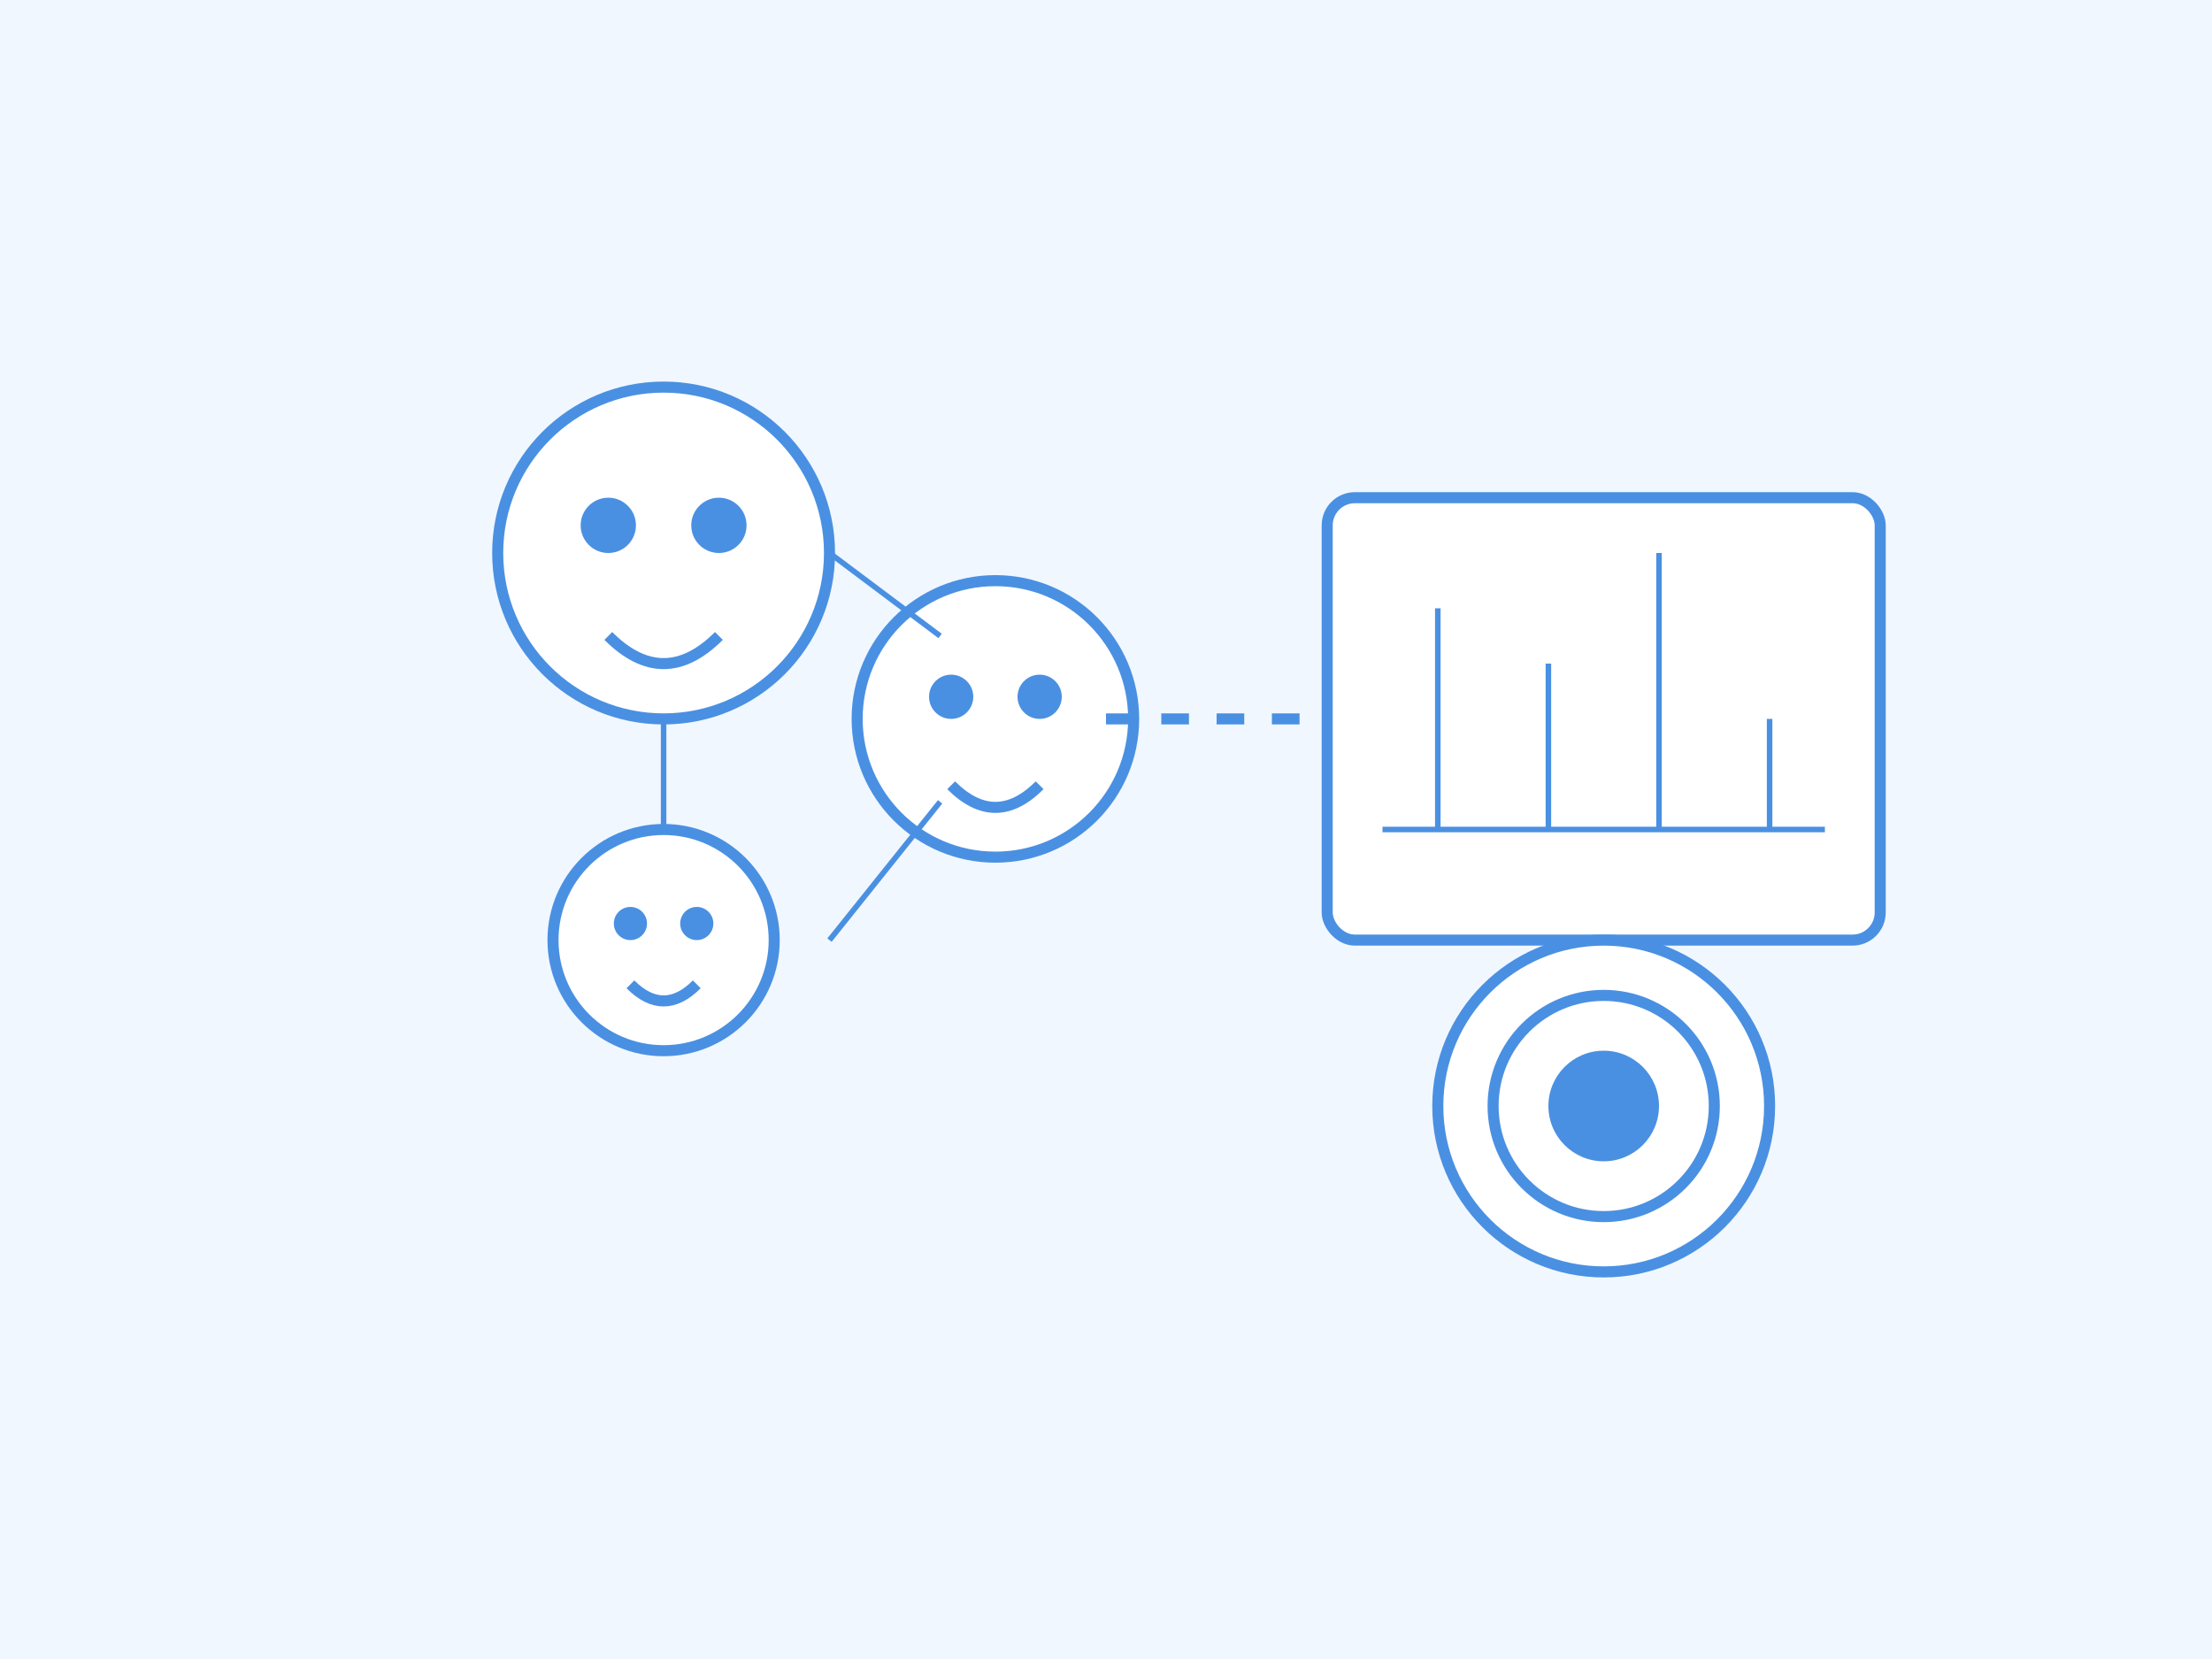 <svg width="400" height="300" xmlns="http://www.w3.org/2000/svg">
 <rect width="100%" height="100%" fill="#333333" stroke="none"/>
 <!-- 背景 -->

 <!-- 社交图标 -->
 <!-- 连接线 -->
 <!-- 数据分析图标 -->
 <!-- 连接线 -->
 <!-- 目标图标 -->
 <!-- 标签 -->
 <g>
  <title>background</title>
  <rect fill="none" id="canvas_background" height="402" width="582" y="-1" x="-1"/>
 </g>
 <g>
  <title>Layer 1</title>
  <rect id="svg_1" fill="#f0f7ff" height="300" width="400"/>
  <circle id="svg_2" stroke-width="2" stroke="#4a90e2" fill="white" r="30" cy="100" cx="120"/>
  <circle id="svg_3" fill="#4a90e2" r="5" cy="95" cx="110"/>
  <circle id="svg_4" fill="#4a90e2" r="5" cy="95" cx="130"/>
  <path id="svg_5" fill="none" stroke-width="2" stroke="#4a90e2" d="m110,115q10,10 20,0"/>
  <circle id="svg_6" stroke-width="2" stroke="#4a90e2" fill="white" r="25" cy="130" cx="180"/>
  <circle id="svg_7" fill="#4a90e2" r="4" cy="126" cx="172"/>
  <circle id="svg_8" fill="#4a90e2" r="4" cy="126" cx="188"/>
  <path id="svg_9" fill="none" stroke-width="2" stroke="#4a90e2" d="m172,142q8,8 16,0"/>
  <circle id="svg_10" stroke-width="2" stroke="#4a90e2" fill="white" r="20" cy="170" cx="120"/>
  <circle id="svg_11" fill="#4a90e2" r="3" cy="167" cx="114"/>
  <circle id="svg_12" fill="#4a90e2" r="3" cy="167" cx="126"/>
  <path id="svg_13" fill="none" stroke-width="2" stroke="#4a90e2" d="m114,178q6,6 12,0"/>
  <line id="svg_14" stroke="#4a90e2" y2="115" x2="170" y1="100" x1="150"/>
  <line id="svg_15" stroke="#4a90e2" y2="145" x2="170" y1="170" x1="150"/>
  <line id="svg_16" stroke="#4a90e2" y2="150" x2="120" y1="130" x1="120"/>
  <rect id="svg_17" stroke-width="2" stroke="#4a90e2" fill="white" rx="5" height="80" width="100" y="90" x="240"/>
  <line id="svg_18" stroke="#4a90e2" y2="150" x2="260" y1="110" x1="260"/>
  <line id="svg_19" stroke="#4a90e2" y2="150" x2="280" y1="120" x1="280"/>
  <line id="svg_20" stroke="#4a90e2" y2="150" x2="300" y1="100" x1="300"/>
  <line id="svg_21" stroke="#4a90e2" y2="150" x2="320" y1="130" x1="320"/>
  <line id="svg_22" stroke="#4a90e2" y2="150" x2="330" y1="150" x1="250"/>
  <path id="svg_23" fill="none" stroke-dasharray="5,5" stroke-width="2" stroke="#4a90e2" d="m200,130q20,0 40,0"/>
  <circle id="svg_24" stroke-width="2" stroke="#4a90e2" fill="white" r="30" cy="200" cx="290"/>
  <circle id="svg_25" stroke-width="2" stroke="#4a90e2" fill="white" r="20" cy="200" cx="290"/>
  <circle id="svg_26" fill="#4a90e2" r="10" cy="200" cx="290"/>
 </g>
</svg>